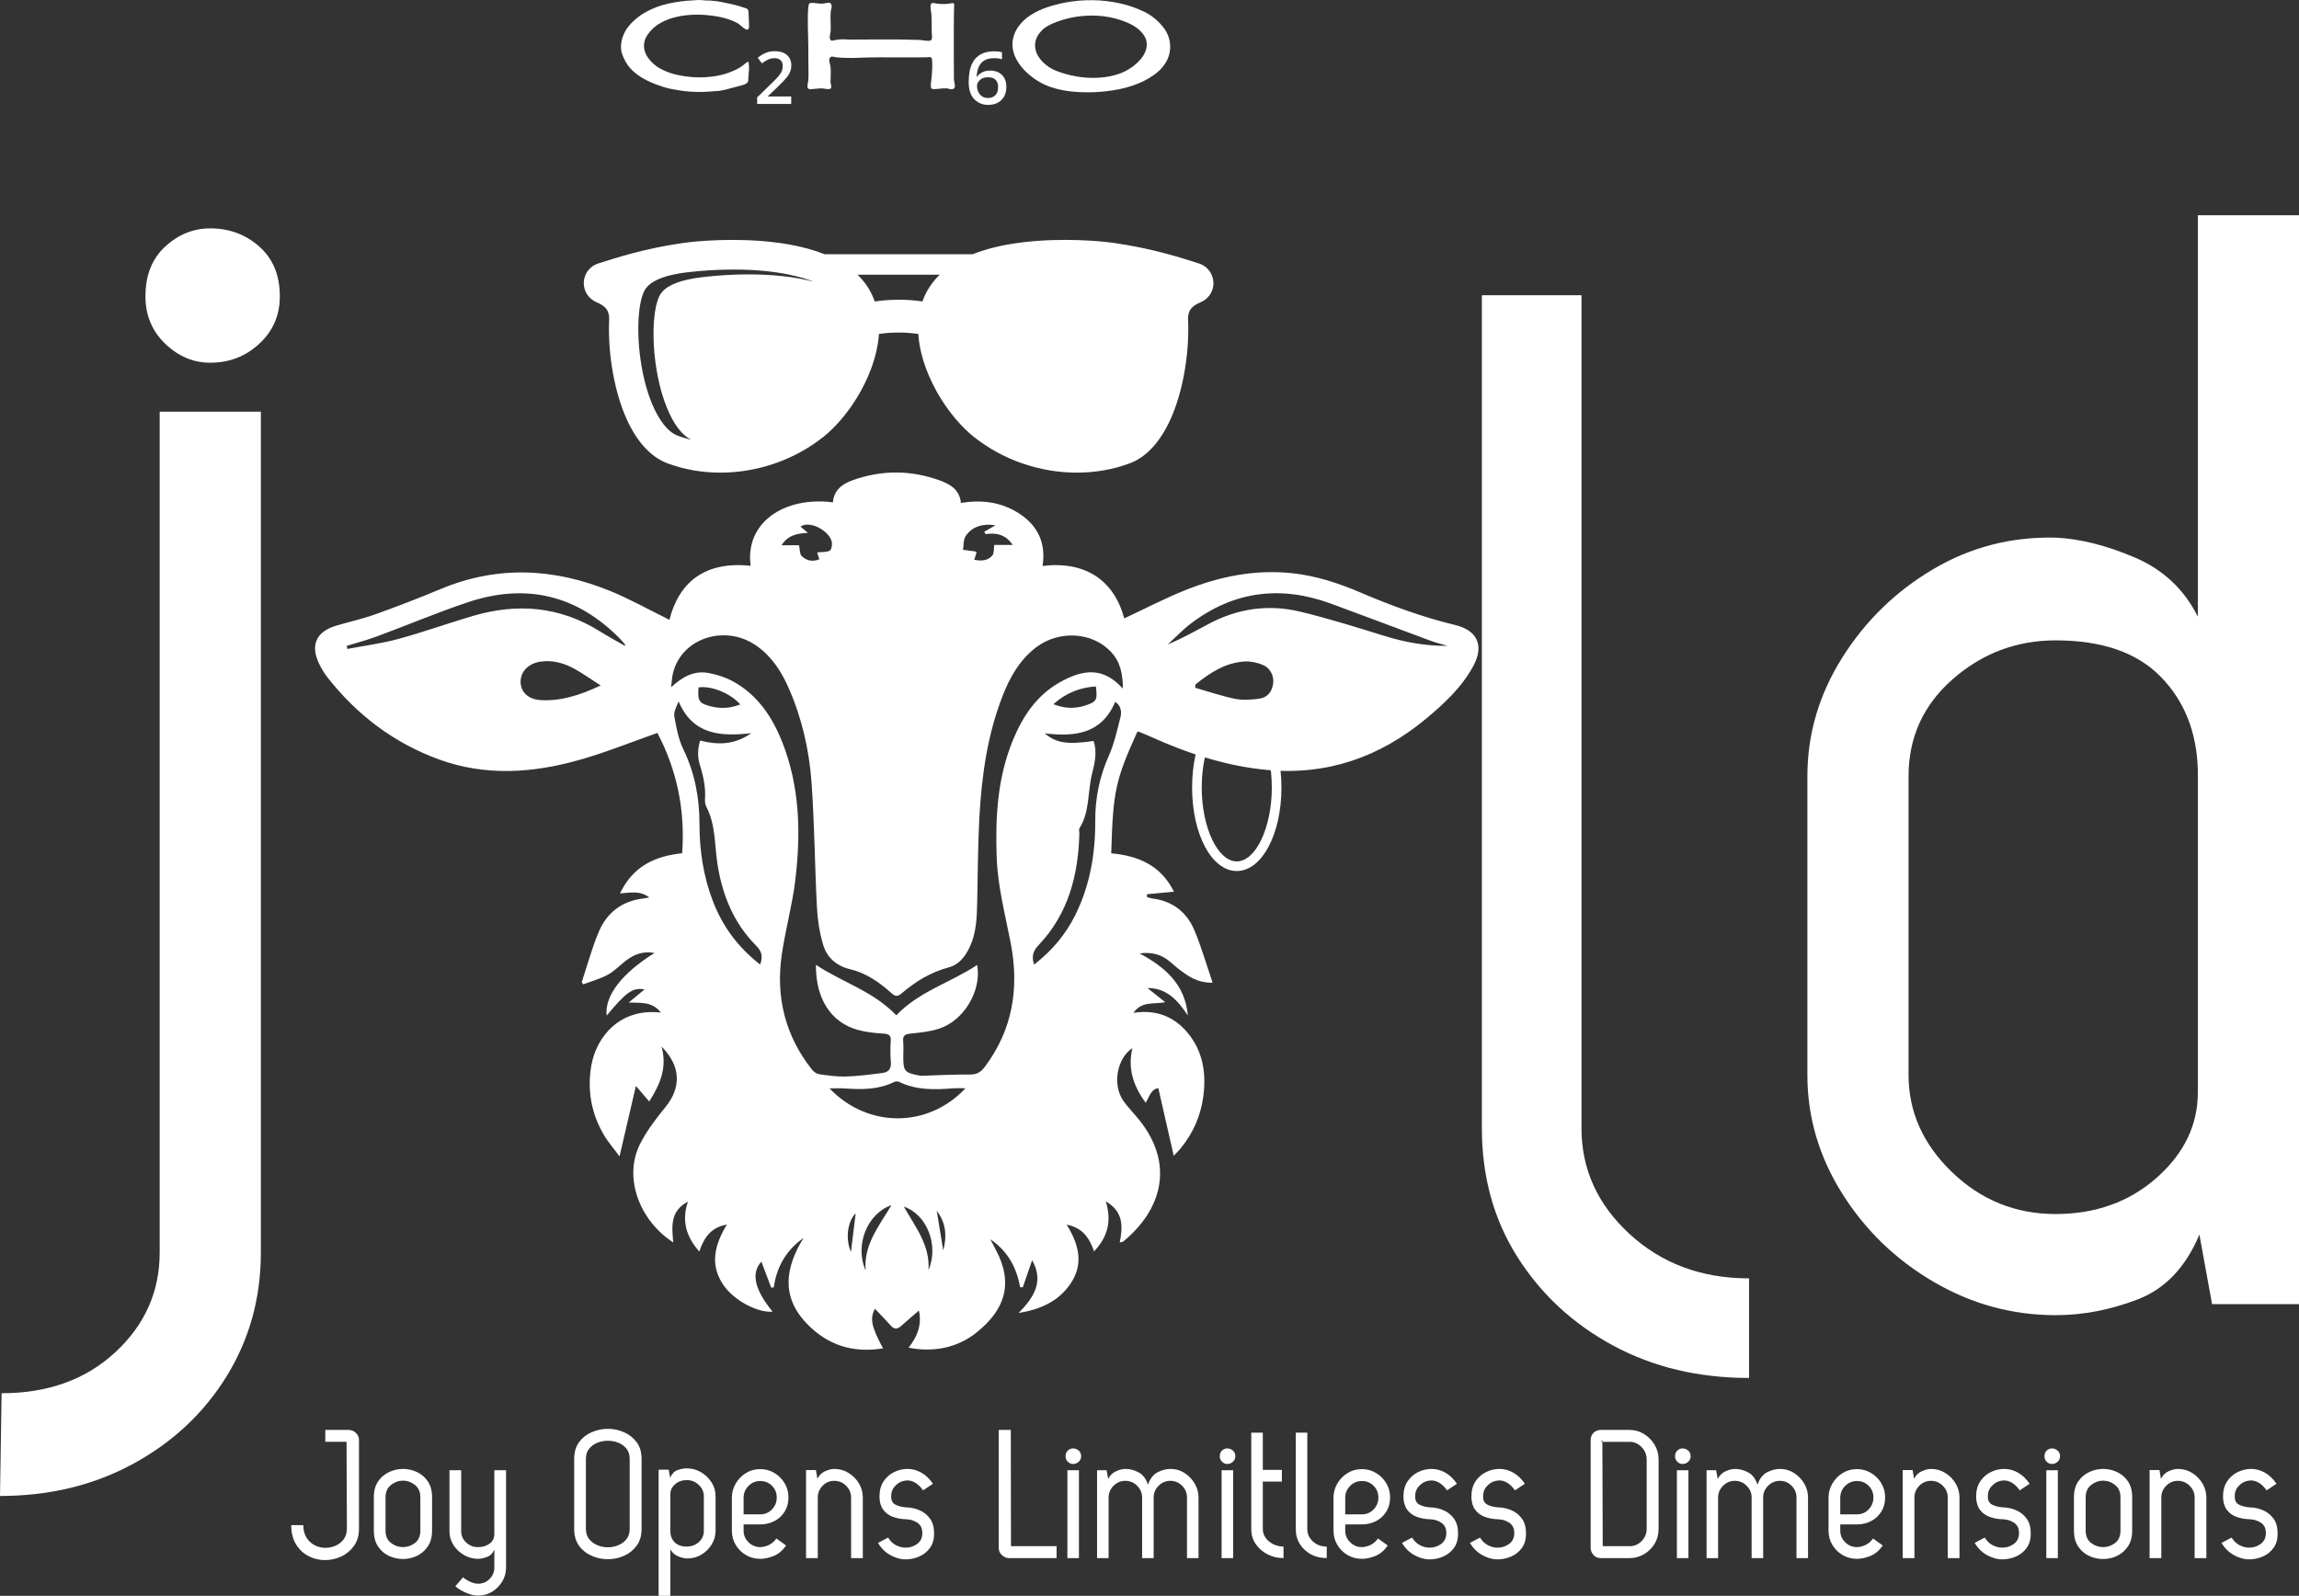 <?xml version="1.0" encoding="UTF-8"?>
<!DOCTYPE svg PUBLIC "-//W3C//DTD SVG 1.1//EN" "http://www.w3.org/Graphics/SVG/1.1/DTD/svg11.dtd">
<!-- Creator: CorelDRAW -->
<svg xmlns="http://www.w3.org/2000/svg" xml:space="preserve" width="253.403mm" height="175.942mm" version="1.1" style="shape-rendering:geometricPrecision; text-rendering:geometricPrecision; image-rendering:optimizeQuality; fill-rule:evenodd; clip-rule:evenodd"
viewBox="0 0 24667.38 17126.96"
 xmlns:xlink="http://www.w3.org/1999/xlink"
 xmlns:xodm="http://www.corel.com/coreldraw/odm/2003">
 <rect x="0" y="0" width="24667.38" height="17126.96" fill="#333333" stroke="none"/>
 <defs>
  <style type="text/css">
   <![CDATA[
    .fil0 {fill:white;fill-rule:nonzero}
   ]]>
  </style>
 </defs>
 <g id="Layer_x0020_1">
  <path class="fil0" d="M6652.32 9588.5c141.55,-297.53 383.59,-401.93 666.94,-430.85 34.17,-461.99 -57.25,-896.64 -265.63,-1291.49 -271.67,95.29 -546.12,206.8 -829.19,287.4 -503.61,143.44 -1013.03,180.46 -1517.67,-4.29 -483.07,-176.92 -877.31,-476.73 -1193.8,-880.2 -35.44,-45.36 -65.83,-96.05 -90.66,-148.29 -93.41,-196.91 -29.6,-340.59 179.02,-403.95 140.01,-42.58 284.34,-73.01 421.81,-122.42 236.74,-84.89 471.7,-175.11 703.65,-272.19 612.23,-256.45 1220.65,-225.3 1824.02,21.81 201.51,82.62 392.69,189.83 588.67,285.88 14.18,6.83 27.58,14.7 42.78,22.81 104.06,-408.8 384.35,-631.81 871.75,-580.37 -63.05,-461.78 358.76,-747.64 882.39,-680.98 11.13,-130.8 100.52,-197.94 211.65,-237.46 313.99,-112.02 629.96,-110.27 942.15,4.81 107.86,39.79 207.63,99.35 220.02,239.21 228.13,-37.74 440.56,-8.86 631.74,117.86 199.53,132.04 281.53,320.09 244.33,558.08 456.74,-55.26 766.42,151.78 876.29,562.88 220.53,-102.64 438.29,-216.93 665.66,-307.18 363.84,-144.43 741.59,-219.71 1136.83,-177.64 255.98,27.13 496.77,106.7 731.22,206.8 330.94,141.42 667.44,265.12 1018.11,349.5 239.28,57.52 311.19,222.01 193.44,439.7 -123.56,228.1 -310.93,402.72 -507.39,565.94 -494.75,411.07 -1060.14,609.76 -1706.3,549.46 -439.8,-41.08 -853.24,-178.44 -1253.56,-359.14 -40.24,-18.23 -81.28,-34.48 -122.28,-51.2 -4.29,-1.75 -10.37,0.52 -15.45,1.03 -235.48,520.81 -260.79,637.88 -279.78,1304.16 289.15,25.86 533.21,129.26 672.98,412.1 -100.28,9.37 -194.96,17.99 -289.4,26.85 0,10.17 0,20.02 0,30.19 18.99,5.3 37.47,13.15 56.98,15.7 214.22,26.61 367.61,143.19 449.65,336.57 76.48,179.91 129.92,369.75 197.74,567.18 -103.78,2.3 -188.12,-28.12 -264.32,-76.03 -65.32,-41.04 -126.1,-90.22 -183.83,-141.42 -93.17,-82.86 -198.77,-115.04 -335.72,-96.81 277.75,148.53 489.67,336.06 517.8,665.54 -105.6,-157.63 -223.36,-295.51 -432.73,-293.48 63.05,50.17 126.33,100.86 189.9,151.31 -120.78,24.82 -250.18,-15.21 -340.8,114.28 238.5,-37.26 430.44,36.5 577.04,209.07 170.64,201.24 206.87,443.28 171.42,696.71 -28.87,207.07 -112.43,392.82 -246.63,554.26 -20.5,24.59 -44.06,46.88 -69.61,73.77 -55.74,-244.82 -109.41,-480.53 -165.08,-724.84 -74.69,7.35 -94.95,84.65 -135,157.14 -134.17,-181.73 -195.7,-369.54 -143.03,-587.71 -167.1,109.96 -217.48,394.33 -96.97,566.66 50.65,72.21 114.69,135.09 169.89,204.26 387.91,484.07 233.44,973.18 -170.89,1304.16 -5.6,4.57 -14.69,4.85 -38.26,11.68 34.45,-172.09 40.52,-332.77 -149.38,-441.25 64.32,208.86 22.28,380.68 -126.07,536.03 -49.38,-143.95 -123.59,-253.91 -293.72,-286.61 132.42,214.39 186.61,426.24 35.96,641.42 -128.88,183.76 -316.49,267.62 -551.96,306.91 167.58,-169.78 273.18,-340.63 145.33,-566.42 -34.44,99.87 -67.34,195.16 -100,290.18 -9.65,-0.24 -19.26,-0.76 -28.88,-1 -37.46,-214.42 -136.71,-390.04 -319.54,-514.5 18.51,35.47 36.23,70.98 55.22,106.18 198.25,365.73 102.54,651.62 -206.87,897.67 -202.58,160.96 -458.05,212.88 -725.42,159.68 101.31,-124.45 143.07,-261.81 110.41,-397.91 -59.24,51.2 -126.1,107.73 -191.18,166 -40.77,36.5 -74.42,36.5 -111.64,-5.83 -54.44,-61.81 -112.68,-120.37 -168.89,-179.68 -55.7,105.19 -39.49,188.81 86.85,424.76 -321.3,53.47 -594.24,-33.45 -816.8,-264.32 -280.81,-291.49 -230.91,-602.92 -36.48,-919.99 -185.33,130.53 -287.12,308.42 -319.03,529.67 -9.1,1.28 -18.19,2.54 -27.09,3.54 -35.92,-94.78 -71.64,-189.57 -105.56,-279.51 -112.43,121.12 -75.45,299.04 120.53,536.75 -160.31,15.21 -416.28,-121.12 -528.44,-286.12 -148.87,-218.72 -93.68,-430.57 37.22,-648.53 -169.14,29.63 -245.61,138.87 -295.47,289.66 -139.53,-158.9 -192.69,-327.17 -122.05,-535.23 -194.48,101.37 -172.43,269.4 -157.48,437.43 -366.63,-237.98 -533.49,-696.19 -359.04,-1050.77 71.15,-144.2 172.94,-275.99 275.2,-401.68 171.68,-210.86 166.87,-440.22 -41.76,-649.56 64.57,231.9 -21.25,413.61 -131.93,589.5 -49.11,-57.56 -93.17,-109 -143.31,-167 -60.74,261.03 -115.93,498.5 -175.69,755.99 -61.77,-84.41 -127.13,-157.9 -174.69,-241.79 -128.91,-226.31 -172.46,-470.1 -128.64,-729.13 53.68,-317.55 312.68,-623.98 747.2,-572.26 -94.47,-121.63 -216.48,-102.88 -345.61,-107.96 57.7,-47.63 115.18,-95.26 170.13,-140.66 -124.83,-22.8 -191.42,22.56 -406.87,281.08 -21.53,-212.64 160.27,-452.14 514.22,-672.37 -124.83,-23.07 -223.56,16.22 -313.47,86.92 -63.05,49.69 -119.99,110 -189.63,147.5 -82.29,44.37 -174.94,69.2 -263.09,102.41 -4.77,-8.38 -9.85,-16.72 -14.66,-25.11 59.99,-180.18 108.86,-365.18 182.79,-539.56 88.13,-207.56 251.93,-332.26 482.36,-357.6 15.45,-1.79 30.62,-5.08 59.48,-10.13 -98.97,-76.03 -197.98,-51.95 -314.46,-43.61zm5395.59 -2198.55c0.24,-159.65 -28.88,-290.18 -130.67,-397.12 -202.54,-212.64 -559.04,-231.39 -803.62,-42.59 -175.24,135.34 -278.78,320.1 -357,520.82 -163.57,420.2 -224.59,861.65 -248.67,1307.98 -16.45,304.36 -15.94,609.51 -23.28,914.4 -3.78,160.92 -9.85,321.84 -80.25,471.36 -47.6,100.9 -114.46,188.09 -226.1,217.72 -192.18,50.93 -354.99,151.83 -503.86,278.27 -41.55,35.23 -65.35,37.25 -109.38,-2.02 -128.4,-115.04 -270.43,-215.42 -440.55,-255.7 -150.42,-35.75 -251.45,-125.72 -292.97,-264.36 -38.98,-130.73 -59.52,-269.89 -66.58,-406.77 -23.28,-445.26 -25.31,-891.83 -57.73,-1336.34 -25.31,-348.22 -103.3,-689.34 -245.37,-1011.72 -79.23,-179.68 -183.55,-341.86 -348.87,-455.95 -332.97,-229.84 -793.04,-81.59 -890.26,287.68 -13.67,51.95 -15.19,107.45 -22.53,161.15 122.04,-113.52 248.14,-184.23 407.14,-153.05 88.09,17.24 177.98,45.61 256.49,88.7 263.05,143.96 421.3,379.4 528.68,650.56 190.86,482.56 201.27,985.38 139.73,1490.46 -32.38,265.87 -105.56,526.38 -144.06,791.73 -66.34,454.4 35.96,869.79 323.09,1233.46 18.48,23.31 49.38,46.39 77.47,50.2 95.71,13.67 192.94,27.85 289.15,24.83 131.42,-4.32 262.81,-21.53 393.49,-38.53 62.77,-8.11 93.16,-46.64 87.08,-116.32 -6.36,-74.27 -6.36,-150.04 -1.03,-224.31 4.81,-64.35 -21.25,-77.79 -80.25,-81.59 -90.63,-5.57 -183.04,-14.7 -270.16,-38.53 -291.42,-79.05 -456.5,-336.82 -452.45,-699.73 282.05,188.28 616.29,283.34 862.13,542.35 246.09,-258.76 584.62,-351.51 867.7,-540.56 51.13,274.21 -142.32,600.15 -412.2,685.28 -96.47,30.43 -200.04,41.07 -301.31,51.2 -57.25,5.84 -86.85,18.27 -80.26,82.86 5.57,55.02 1.24,110.75 1.24,166.28 0,153.3 13.68,170.05 165.09,199.94 10.91,2.02 22.04,4.08 32.93,3.81 173.69,-5.04 347.39,-14.93 521.06,-13.42 73.69,0.52 116.24,-29.67 156.76,-83.9 297.97,-398.38 369.65,-843.69 277.47,-1323.7 -58.99,-306.64 -139.77,-608.73 -151.17,-924.26 -15.69,-433.14 8.62,-858.9 177.26,-1264.4 103.06,-247.88 249.63,-467.35 485.86,-604.95 284.86,-165.5 490.46,-160.17 690.74,58.79zm-952.27 2962.43c189.63,-147.25 335.99,-319.85 440.05,-528.44 158.99,-318.82 217.76,-660.17 215.73,-1012.44 -1.27,-244.85 45.85,-475.21 145.58,-700.01 58.76,-132.04 90.14,-276.99 125.86,-418.17 15.42,-61.33 0.24,-123.93 -57.25,-160.68 -147.08,346.7 -433.45,376.1 -755.77,338.09 124.82,105.15 239.28,122.15 524.39,81.87 38.73,117.83 13.39,232.15 -15.96,347.71 -49.63,195.4 -22.77,408.52 -136.23,589.73 -8.59,13.95 -0.24,38.02 -0.76,57.29 -11.88,446.81 -119.23,860.41 -435.71,1194.2 -59.52,62.33 -80.29,119.33 -49.9,210.86zm-2939.59 -0.52c31.9,-86.16 16.97,-142.44 -42.51,-202.23 -243.34,-243.82 -365.87,-548.19 -416.53,-884.25 -30.62,-202.99 -18.75,-414.11 -116.96,-604.43 -12.16,-23.56 -17.76,-53.99 -15.73,-80.6 9.13,-129.02 -17.2,-250.65 -55.7,-373.04 -26.07,-82.63 -23.53,-171.61 3.82,-259.55 193.2,49.41 368.13,47.14 548.15,-78.81 -339.01,38.29 -628.16,13.7 -779.06,-340.6 -24.56,56.01 -54.71,112.77 -45.85,162.71 21.06,118.58 43.82,242.27 95.75,349.49 123.56,255.46 173.94,520.3 173.66,802.37 -0.24,280.29 40.76,556.77 141.28,821.65 103.81,275.45 272.19,502.27 509.69,687.3zm-4436.72 -3419.88c3.03,10.91 5.81,21.81 8.87,32.69 183.83,-35.2 370.67,-59.3 550.69,-108.45 268.65,-73.24 531.46,-168.54 798.84,-246.84 474.21,-138.91 928.72,-101.62 1355.34,164.45 88.12,55.02 179.5,104.43 274.45,159.17 -2.51,-11.91 -2.02,-17.47 -4.54,-20.29 -15.96,-18.99 -31.9,-38.26 -49.14,-55.98 -462.06,-471.4 -1010,-601.41 -1631.82,-393.86 -329.16,110 -649.7,245.85 -975.56,366.49 -106.86,39.77 -218.03,68.92 -327.14,102.61zm11811.8 -0.24c-62.82,-19.02 -126.62,-34.48 -188.16,-57.28 -354.7,-131.29 -707.91,-266.11 -1063.16,-396.37 -536,-196.43 -1038.34,-136.61 -1497.62,210.61 -90.14,68.16 -168.65,151.03 -252.72,227.34 154.95,-64.15 296.23,-143.72 439.3,-219.99 310.68,-166 642.1,-213.4 981.91,-131.53 305.6,73.5 606.4,168 906.68,261.27 220.53,68.16 444.1,107.96 673.77,105.94zm-5171.52 4748.13c-53.16,0 -93.96,-2.78 -134.2,0.52 -196.99,16.21 -392.21,20.53 -577.04,-68.69 -14.93,-7.11 -39.73,-6.32 -54.67,0.99 -168.38,82.63 -346.88,81.87 -527.65,68.96 -52.2,-3.82 -105.08,-0.52 -165.59,-0.52 410.65,428.31 1054.03,428.54 1459.15,-1.27zm-3914.39 -4323.12c-106.59,-68.41 -189.64,-127.24 -277.75,-176.65 -112.95,-63.09 -234.48,-98.05 -366.14,-79.57 -131.39,18.51 -218.24,107.73 -215.45,220.98 2.77,108 83.31,185.78 219.5,192.63 217.27,11.16 418.55,-53.71 639.85,-157.39zm6382.27 -11.41c-1.27,11.92 -2.77,23.57 -4.05,35.48 142.04,40.55 282.56,89.73 427.14,118.89 84.07,16.97 175.99,10.61 262.05,-1.51 88.36,-12.43 137.74,-76.82 148.39,-166.8 9.09,-78.29 -32.14,-163.46 -111.93,-195.88 -59.48,-24.11 -128.6,-40.05 -191.92,-36.5 -208.39,11.91 -373.71,121.12 -529.68,246.32zm-1961.77 -1496.78c-76.95,-114.81 -176.71,-131.8 -289.63,-116.59 -5.32,-8.11 -10.64,-16.21 -16.21,-24.32 34.93,-20.3 70.13,-40.55 119.51,-69.19 -137.47,-25.58 -259.52,19.78 -319.54,118.1 -23.8,39.04 -19.24,95.53 -27.33,144.2 43.03,5.6 86.33,10.92 129.36,17 4.84,0.76 9.13,4.54 17,8.62 -7.59,24.55 -15.45,49.66 -25.34,81.08 77.47,16.48 146.36,10.64 194.47,-46.64 19.75,-23.31 13.43,-68.68 20.23,-112.5 50.93,0.24 115.98,0.24 197.49,0.24zm-2197.2 -129.78c-113.7,7.12 -211.4,21.3 -282.83,132.8 80.02,0 144.86,0 187.64,0 10.38,47.9 6.56,93.79 27.85,115.31 51.14,51.96 117.96,64.64 189.91,36 -10.13,-32.7 -19.03,-61.06 -23.08,-74.24 50.14,-5.32 97.5,-1 134.72,-18.48 17.99,-8.38 26.58,-58.83 23.04,-88.22 -13.43,-110.48 -225.11,-244.31 -337.27,-170.58 26.58,22.56 53.2,44.89 80.02,67.41zm2633.47 1838.97c116.97,45.36 225.07,51.44 336.75,15.69 127.09,-40.8 138.26,-56.26 119.78,-206.57 -171.68,11.17 -321.33,70.47 -456.54,190.87zm-3806.77 -179.95c-11.67,146.74 5.57,171.57 134.17,203.75 106.87,26.61 210.68,19.78 313.7,-21.53 -106.84,-120.41 -311.91,-203.27 -447.87,-182.22zm2069.59 5557.34c-253.71,83.63 -400.04,425.52 -276.48,700.01 -24.03,-269.93 136.98,-468.86 276.48,-700.01zm133.18 14.7c121.05,215.18 282.55,413.36 264.59,682.02 112.92,-263.57 -13.9,-596.36 -264.59,-682.02zm-516.76 71.74c-89.12,88.18 -111.64,277.51 -50.89,414.11 16.48,-132.04 34.2,-277.27 50.89,-414.11zm939.37 399.14c39.49,-150.55 32.42,-292.96 -69.65,-425.76 23.8,145.23 46.61,285.09 69.65,425.76z"/>
  <path class="fil0" d="M12976.97 2908.35c-27.03,-37.01 -65.11,-65.42 -111.17,-80.25 -183,-58 -492.55,-160.47 -911.41,-220.37 -153.54,-22.21 -557.63,-57.41 -974.63,-8.03 -209.45,24.69 -390.62,67.93 -543.54,129.02l-1589.41 0c-152.92,-61.09 -334.1,-104.33 -543.54,-129.02 -416.39,-49.38 -820.51,-13.57 -974.67,8.03 -418.85,59.9 -728.37,162.37 -911.37,220.37 -91.52,29.02 -153.54,114.21 -153.54,210.51 0,45.06 13.49,88.26 38.05,124.08 23.97,35.78 58.96,64.19 100.14,81.46 55.87,22.88 103.78,57.42 120.37,99.42 9.2,23.45 14.11,48.73 14.11,75.28l0 0.61c0,6.18 0,12.36 -0.62,17.93 -13.49,321.61 43.61,709.24 164.6,1006.15 112.39,275.31 271.46,458.05 461.23,529.03 180.56,67.27 373.39,100 567.49,100 196.5,0 394.27,-33.35 582.83,-98.15 188.54,-64.8 367.24,-161.75 525.08,-287.63 122.84,-98.18 251.21,-245.09 356.84,-417.32 121.6,-198.14 213.7,-429.64 234.62,-658.01 0.61,-9.27 1.82,-17.89 1.82,-27.16 66.34,-9.89 133.9,-14.84 200.82,-15.46 74.31,-0.61 148.63,4.95 222.33,15.46 0.62,9.27 1.24,17.89 1.86,27.16 20.87,228.37 112.98,459.87 234.61,658.01 105.64,172.22 233.97,319.13 356.81,417.32 157.83,125.89 336.58,222.83 525.11,287.63 188.54,64.8 386.3,98.15 582.84,98.15 194.06,0 386.92,-32.73 567.48,-100 189.77,-70.37 348.83,-253.72 461.2,-529.03 121.02,-296.91 178.13,-684.55 164.6,-1006.15 -0.62,-6.18 -0.62,-11.75 -0.62,-17.93l0 -0.61c0,-26.55 4.92,-51.83 14.15,-75.28 16.59,-41.99 63.88,-76.54 120.37,-99.42 83.51,-33.92 138.18,-114.8 138.18,-204.91 -0.61,-48.15 -15.96,-93.82 -42.99,-130.88zm-5575.27 1807.41c-4.33,-1.21 -8.61,-2.44 -12.91,-3.06 -9.21,-2.51 -17.82,-4.95 -27.03,-7.42 -4.29,-1.24 -9.2,-2.47 -13.49,-3.71 -9.21,-2.47 -17.82,-5.57 -27.03,-8.65 -4.32,-1.24 -8,-2.47 -12.29,-3.71 -12.87,-4.29 -25.79,-8.61 -38.08,-13.56 -103.16,-38.26 -202.06,-163.61 -278.81,-351.86 -165.21,-406.19 -180.56,-985.18 -82.9,-1193.83 2.44,-5.56 5.53,-11.09 8.59,-16.03 50.38,-86.44 170.13,-145.06 364.81,-178.4 27.02,-4.95 55.28,-8.65 85.37,-12.36 161.5,-19.75 331.01,-30.22 498.7,-30.22 17.78,0 36.23,0 54.02,0.61 5.53,0 10.45,0 15.97,0 12.91,0 26.41,0.62 39.32,0.62 5.53,0 11.06,0.61 16.59,0.61 15.96,0.62 31.32,1.2 47.29,1.82 1.85,0 4.29,0 6.14,0 17.82,0.61 35,1.85 52.82,3.09 4.91,0.62 9.82,0.62 15.35,1.24 12.88,0.62 25.79,1.86 38.7,3.1 5.53,0.61 11.05,0.61 16.55,1.24 14.14,1.24 28.26,2.47 42.37,3.71 3.1,0.61 6.77,0.61 9.86,1.24 17.2,1.85 33.75,3.71 50.34,5.56 4.92,0.62 9.24,1.24 14.15,1.86 12.26,1.85 24.55,3.09 36.84,4.95 5.5,0.58 11.03,1.82 16.56,2.43 12.28,1.86 24.58,3.71 36.84,5.57 4.29,0.61 8.61,1.24 12.29,1.85 6.77,1.24 13.53,2.47 19.64,3.71 9.2,1.86 18.44,3.1 27.02,4.95 4.33,0.62 8.62,1.82 12.91,2.44 9.82,1.89 19.03,3.74 28.85,6.21 1.85,0.62 3.71,0.62 5.53,1.21 5.53,1.24 11.06,2.47 15.96,3.71 11.06,2.47 21.5,4.95 32.56,7.42 4.91,1.24 9.2,2.47 14.11,3.09 14.77,3.71 28.88,7.39 43,11.1 3.71,1.24 7.39,2.47 11.06,3.09 10.45,3.1 21.5,6.18 31.94,9.28 4.91,1.85 10.44,3.09 15.35,4.95 9.82,3.09 19.06,6.14 28.26,9.24 4.29,1.85 9.21,3.09 13.53,4.95 12.88,4.95 25.8,9.27 38.68,14.21 0.61,0 1.24,0.62 1.24,0.62 0,0 0,0 -0.62,0 -205.11,-53.71 -448.94,-77.79 -697.67,-77.79 -167.66,0 -337.16,11.1 -498.71,30.23 -30.08,3.71 -58.34,8.03 -85.37,12.36 -194.06,33.34 -314.42,91.96 -364.8,178.4 -3.06,5.56 -6.15,10.47 -8.59,16.03 -97.67,209.24 -82.31,788.27 82.9,1193.83 70.63,174.07 160.92,293.82 255.49,341.35 0,0 0.62,0 0.62,0.61 -4.29,0 -6.77,-1.24 -9.82,-1.85zm2631.62 -1715.44c-1.21,1.85 -3.06,3.71 -4.29,5.56 -57.74,67.9 -101.96,145.06 -131.42,229.02 -89.05,-12.98 -179.33,-19.13 -268.99,-17.89 -81.08,0.62 -162.13,6.77 -242.58,18.51 -30.12,-84.58 -73.74,-161.75 -131.42,-229.65 -1.24,-1.85 -3.1,-3.71 -4.33,-5.56 -15.35,-17.89 -31.94,-35.17 -49.14,-51.83l881.94 0c-17.82,17.28 -34.4,33.93 -49.75,51.83z"/>
  <path class="fil0" d="M13270.06 9348.11c-268.75,0 -479.23,-393.48 -479.23,-895.75 0,-502.31 210.48,-895.78 479.23,-895.78 268.72,0 479.23,393.48 479.23,895.78 0,502.27 -210.51,895.75 -479.23,895.75zm0 -1688.34c-203.85,0 -376.03,362.98 -376.03,792.59 0,429.57 172.18,792.56 376.03,792.56 203.85,0 376,-362.99 376,-792.56 0,-429.61 -172.15,-792.59 -376,-792.59z"/>
  <path class="fil0" d="M2256.09 2450.99c203.56,0 378.85,65.03 525.86,195.08 147.02,130.04 220.52,308.15 220.52,534.33 0,203.56 -73.5,373.19 -220.52,508.9 -147.01,135.7 -322.3,203.55 -525.86,203.55 -180.93,0 -342.09,-67.85 -483.44,-203.55 -141.35,-135.71 -212.04,-305.34 -212.04,-508.9 0,-226.18 70.68,-404.29 212.04,-534.33 141.35,-130.05 302.51,-195.08 483.44,-195.08zm-542.81 1967.71l1085.64 0 0 9024.37c0,486.28 -121.57,927.31 -364.71,1323.12 -243.14,395.8 -576.74,709.62 -1000.82,941.45 -424.08,231.83 -901.87,347.74 -1433.38,347.74l16.97 -1102.6c497.58,0 904.69,-147.01 1221.34,-441.04 316.64,-294.03 474.96,-650.25 474.96,-1068.67l0 -9024.37z"/>
  <path class="fil0" d="M16968.78 12108.58c0,441.07 172.47,819.93 517.4,1136.6 344.94,316.65 771.86,474.98 1280.78,474.98l0 1068.74c-542.84,0 -1029.15,-115.92 -1458.9,-347.76 -429.76,-231.85 -771.86,-548.51 -1026.32,-949.99 -254.46,-401.48 -381.69,-862.34 -381.69,-1382.57l0 -8940.03 1068.74 0 0 8940.03z"/>
  <path class="fil0" d="M22055.39 14115.01c-463.59,0 -898.92,-118.73 -1305.98,-356.18 -407.07,-237.45 -734.97,-554.06 -983.74,-949.81 -248.76,-395.75 -373.14,-819.78 -373.14,-1272.07l0 -3205.62c0,-452.29 124.38,-876.31 373.14,-1272.06 248.76,-395.75 573.85,-712.36 975.25,-949.81 401.41,-237.45 839.57,-350.53 1314.47,-339.23 260.08,11.3 542.75,81.97 848.05,212.02 305.3,130.03 531.44,342.04 678.44,636.03l0 -4308.07 1085.5 0 0 11686.07 -932.85 0 -135.69 -746.28c-147,350.53 -367.49,582.33 -661.48,695.4 -293.99,113.08 -587.98,169.61 -881.97,169.61zm-1577.36 -2578.06c0,395.75 155.48,743.46 466.43,1043.11 310.95,299.64 681.27,449.46 1110.94,449.46 429.68,0 791.51,-130.03 1085.5,-390.1 293.99,-260.08 440.99,-565.37 440.99,-915.9l0 -3460.03c-11.31,-407.07 -144.18,-740.63 -398.59,-1000.69 -254.41,-260.08 -630.38,-390.11 -1127.9,-390.11 -418.37,0 -785.85,138.51 -1102.46,415.54 -316.6,277.03 -474.91,624.73 -474.91,1043.1l0 3205.62z"/>
  <path class="fil0" d="M3737.89 15346.6c32.76,0 59.94,10.81 81.56,32.43 21.62,21.62 32.43,47.49 32.43,77.62l0 949.13c0,73.37 -18.02,135.27 -54.05,185.7 -36.03,50.43 -81.88,88.43 -137.56,113.98 -55.67,25.54 -113.64,38.31 -173.91,38.31 -61.57,0 -119.87,-14.09 -174.9,-42.25 -55.02,-28.17 -99.89,-70.1 -134.61,-125.77 -34.71,-55.68 -52.07,-124.79 -52.07,-207.31l129.7 0c0,53.71 11.46,98.58 34.38,134.61 22.92,36.03 52.4,63.21 88.43,81.55 36.03,18.34 73.7,27.51 113,27.51 39.3,0 76.64,-7.86 112,-23.58 35.38,-15.72 64.2,-38.97 86.46,-69.76 22.27,-30.79 33.41,-68.45 33.41,-113l-3.92 -931.44 -227.95 0 0 -127.74 247.6 0zm898.03 1080.8c0,68.12 -15.39,124.79 -46.18,169.98 -30.78,45.2 -69.76,78.93 -116.92,101.2 -47.16,22.26 -96.95,33.4 -149.35,33.4 -52.4,0 -102.5,-11.14 -150.33,-33.4 -47.82,-22.27 -86.79,-56 -116.92,-101.2 -30.13,-45.2 -45.2,-101.86 -45.2,-169.98l0 -357.64c0,-69.44 15.39,-126.42 46.18,-170.96 30.79,-44.54 70.09,-77.95 117.9,-100.23 47.83,-22.27 97.28,-33.41 148.36,-33.41 52.4,0 102.51,11.14 150.33,33.41 47.83,22.27 86.79,55.68 116.92,100.23 30.13,44.54 45.2,101.52 45.2,170.96l0 357.64zm-125.76 -357.64c0,-57.64 -19.32,-101.85 -57.97,-132.64 -38.65,-30.79 -81.56,-46.18 -128.72,-46.18 -45.85,0 -88.43,15.39 -127.73,46.18 -39.3,30.79 -58.95,75 -58.95,132.64l0 357.64c0,58.95 19.65,103.17 58.95,132.64 39.3,29.48 81.88,44.21 127.73,44.21 47.16,0 90.07,-14.74 128.72,-44.21 38.65,-29.48 57.97,-73.69 57.97,-132.64l0 -357.64zm919.65 752.62c0,56.33 -14.09,107.43 -42.25,153.28 -28.16,45.85 -64.85,82.2 -110.05,109.06 -45.2,26.86 -94.65,40.29 -148.36,40.29 -36.68,0 -77.94,-9.5 -123.8,-28.49 -45.85,-18.99 -85.8,-42.9 -119.86,-71.72l82.53 -96.29c26.21,20.96 53.71,37.66 82.54,50.11 28.82,12.45 55.02,18.67 78.6,18.67 48.48,0 89.74,-17.04 123.8,-51.1 34.06,-34.06 51.1,-75.33 51.1,-123.8l0 -192.58c-17.04,40.61 -43.56,67.47 -79.59,80.57 -36.03,13.09 -67.14,19.64 -93.34,19.64 -53.71,0 -104.15,-13.42 -151.31,-40.28 -47.16,-26.86 -85.15,-62.55 -113.97,-107.09 -28.82,-44.54 -43.23,-94.33 -43.23,-149.36l0 -654.37 125.77 0 0 654.37c0,48.48 18.34,89.42 55.02,122.83 36.68,33.4 79.26,49.45 127.73,48.14 45.86,0 86.14,-12.12 120.85,-36.35 34.72,-24.24 52.08,-59.28 52.08,-105.14l0 -683.85 125.76 0 0 1043.46zm731.01 -1165.28c0,-72.05 17.36,-131.66 52.07,-178.82 34.72,-47.16 79.92,-82.87 135.59,-107.1 55.68,-24.24 113.65,-36.36 173.92,-36.36 60.27,0 117.9,12.12 172.92,36.36 55.03,24.23 100.23,59.94 135.59,107.1 35.37,47.16 53.05,106.77 53.05,178.82l0 752.62c0,72.05 -17.69,131.99 -53.05,179.81 -35.37,47.82 -80.56,83.84 -135.59,108.08 -55.02,24.23 -112.66,36.35 -172.92,36.35 -60.27,0 -118.23,-12.12 -173.92,-36.35 -55.67,-24.24 -100.87,-60.27 -135.59,-108.08 -34.71,-47.82 -52.07,-107.75 -52.07,-179.81l0 -752.62zm125.77 752.62c0,43.23 11.46,79.26 34.38,108.08 22.92,28.82 52.4,50.77 88.43,65.83 36.03,15.06 73.7,22.59 113,22.59 39.3,0 76.96,-7.53 112.99,-22.59 36.03,-15.07 65.17,-37.01 87.44,-65.83 22.27,-28.82 33.41,-64.85 33.41,-108.08l0 -752.62c0,-43.23 -11.14,-79.26 -33.41,-108.08 -22.27,-28.82 -51.42,-50.43 -87.44,-64.84 -36.03,-14.42 -73.69,-21.62 -112.99,-21.62 -39.3,0 -76.97,7.2 -113,21.62 -36.03,14.41 -65.5,36.02 -88.43,64.84 -22.92,28.82 -34.38,64.85 -34.38,108.08l0 752.62zm1082.75 -650.44c55.02,0 105.78,13.75 152.29,41.26 46.51,27.51 84.17,63.87 113,109.06 28.82,45.2 43.23,94.65 43.23,148.36l0 371.4c0,52.4 -14.09,101.52 -42.25,147.38 -28.16,45.85 -65.83,82.53 -113,110.05 -47.16,27.51 -98.25,40.61 -153.27,39.3 -28.82,-1.31 -60.92,-9.5 -96.29,-24.56 -35.37,-15.07 -62.22,-39.64 -80.56,-73.7l0 499.13 -125.77 0 0 -1353.94 108.08 0 15.72 86.46c18.34,-41.93 44.54,-69.1 78.6,-81.55 34.06,-12.45 67.47,-18.67 100.23,-18.67zm182.75 298.69c0,-45.86 -18.01,-86.14 -54.04,-120.85 -36.03,-34.72 -78.93,-52.08 -128.71,-52.08 -49.78,0 -91.71,14.74 -125.77,44.21 -34.06,29.48 -51.09,65.17 -51.09,107.1l0 400.87c1.3,47.16 17.03,85.81 47.15,115.94 30.13,30.13 73.37,45.2 129.7,45.2 49.78,0 92.68,-16.04 128.71,-48.14 36.03,-32.09 54.04,-72.39 54.04,-120.85l0 -371.4zm907.86 13.75c0,57.64 -13.75,108.4 -41.26,152.3 -27.51,43.88 -64.19,77.61 -110.05,101.2 -45.85,23.58 -96.28,35.37 -151.31,35.37l-178.82 0 0 66.82c0,48.47 17.69,90.06 53.05,124.79 35.38,34.71 77.3,52.07 125.77,52.07 27.52,0 57.32,-7.2 89.41,-21.61 32.09,-14.42 59.94,-37.99 83.52,-70.75l104.15 74.67c-37.99,55.03 -82.53,92.69 -133.62,113 -51.1,20.3 -98.91,30.45 -143.46,30.45 -55.02,0 -105.45,-13.1 -151.31,-39.3 -45.85,-26.2 -82.86,-62.22 -111.02,-108.07 -28.16,-45.86 -42.25,-97.61 -42.25,-155.25l0 -353.71c0,-53.71 13.42,-103.83 40.28,-150.33 26.86,-46.51 63.22,-84.17 109.06,-113 45.85,-28.82 97.6,-43.23 155.24,-43.23 55.03,0 105.46,13.75 151.31,41.27 45.86,27.51 82.54,64.19 110.05,110.04 27.51,45.85 41.26,96.95 41.26,153.28zm-302.62 180.79c49.78,0 91.71,-17.69 125.77,-53.05 34.06,-35.38 51.1,-77.95 51.1,-127.74 0,-49.78 -17.04,-91.7 -51.1,-125.76 -34.06,-34.06 -75.99,-51.1 -125.77,-51.1 -49.78,0 -92.03,17.69 -126.75,53.05 -34.71,35.37 -52.07,77.94 -52.07,127.73l0 176.87 178.82 0zm793.89 -359.61c-48.47,0 -90.06,17.69 -124.79,53.06 -34.71,35.37 -52.07,77.29 -52.07,125.76l0 650.44 -125.77 0 0 -945.2 106.12 0 15.72 94.32c18.34,-37.99 45.85,-65.17 82.53,-81.55 36.69,-16.38 70.1,-24.57 100.23,-24.57 55.02,0 105.78,14.42 152.29,43.24 46.51,28.82 83.52,66.49 111.03,112.99 27.51,46.5 41.26,96.61 41.26,150.33l0 650.44 -125.76 0 0 -650.44c0,-48.47 -17.69,-90.39 -53.06,-125.76 -35.37,-35.38 -77.94,-53.06 -127.73,-53.06zm953.05 102.18c-24.89,-35.38 -51.74,-61.9 -80.56,-79.59 -28.82,-17.69 -56.33,-26.53 -82.54,-26.53 -55.02,0 -100.22,19.65 -135.59,58.95 -13.09,11.79 -23.58,27.19 -31.44,46.18 -7.86,18.99 -11.79,40.94 -11.79,65.83 -1.31,43.23 14.41,73.03 47.16,89.41 32.76,16.37 71.4,25.87 115.94,28.49 51.1,1.3 99.23,12.11 144.43,32.42 45.2,20.31 81.89,50.43 110.05,90.39 28.16,39.96 42.25,90.73 42.25,152.3 1.31,64.2 -13.1,117.25 -43.23,159.18 -30.13,41.92 -68.77,73.03 -115.94,93.33 -47.16,20.31 -96.28,30.46 -147.38,30.46 -52.4,0 -106.12,-15.07 -161.14,-45.2 -55.02,-30.13 -99.55,-74.02 -133.62,-131.66l108.07 -56.99c22.27,36.68 50.43,63.87 84.5,81.56 34.06,17.69 68.78,26.53 104.16,26.53 45.85,0 87.11,-13.42 123.79,-40.28 36.69,-26.86 55.03,-65.83 55.03,-116.93 0,-49.78 -17.69,-86.46 -53.06,-110.04 -35.37,-23.59 -75.33,-36.03 -119.87,-37.34 -52.4,-1.31 -100.54,-10.15 -144.43,-26.53 -43.88,-16.38 -78.6,-42.58 -104.15,-78.61 -25.54,-36.03 -38.31,-82.86 -38.31,-140.5 0,-62.88 14.41,-116.27 43.23,-160.15 28.82,-43.89 66.49,-77.3 112.99,-100.23 46.5,-22.92 95.3,-34.39 146.4,-34.39 49.78,0 98.25,13.1 145.41,39.31 47.16,26.2 89.09,66.16 125.77,119.87l-106.12 70.74zm931.45 727.08c-28.82,2.62 -56,-6.87 -81.56,-28.49 -25.54,-21.62 -38.31,-48.8 -38.31,-81.56l0 -1265.51 129.69 0 1.97 1247.83 489.3 0 0 127.73 -501.09 0zm677.95 -1177.08c22.27,0 42.25,7.53 59.94,22.6 17.69,15.06 26.53,35.7 26.53,61.89 0,23.59 -8.84,43.24 -26.53,58.96 -17.69,15.72 -37.66,23.58 -59.94,23.58 -20.96,0 -39.63,-7.86 -56.01,-23.58 -16.37,-15.72 -24.56,-35.38 -24.56,-58.96 0,-26.2 8.19,-46.83 24.56,-61.89 16.38,-15.07 35.05,-22.6 56.01,-22.6zm62.88 1177.08l-123.8 0 0 -943.24 123.8 0 0 943.24zm318.35 0l-123.8 0 0 -943.24 102.18 0 17.69 94.33c18.34,-37.99 45.85,-65.5 82.53,-82.53 36.69,-17.04 71.4,-25.55 104.15,-25.55 45.86,0 92.04,12.12 138.54,36.36 46.5,24.23 80.24,68.44 101.2,132.64 22.27,-64.2 56.33,-108.41 102.18,-132.64 45.86,-24.24 93.02,-36.36 141.49,-36.36 53.71,0 103.16,14.42 148.35,43.24 45.2,28.82 81.56,66.49 109.06,112.99 27.52,46.5 41.27,96.61 41.27,150.33l0 650.44 -123.8 0 0 -650.44c0,-48.47 -17.36,-90.39 -52.08,-125.76 -34.71,-35.38 -76.96,-53.06 -126.74,-53.06 -48.47,0 -90.39,17.69 -125.77,53.06 -35.37,35.37 -53.05,77.29 -53.05,125.76l0 650.44 -123.79 0 0 -650.44c0,-48.47 -17.69,-90.39 -53.06,-125.76 -35.37,-35.38 -77.94,-53.06 -127.73,-53.06 -48.47,0 -90.39,17.69 -125.77,53.06 -35.37,35.37 -53.05,77.29 -53.05,125.76l0 650.44zm1273.36 -1177.08c22.27,0 42.25,7.53 59.94,22.6 17.69,15.06 26.53,35.7 26.53,61.89 0,23.59 -8.84,43.24 -26.53,58.96 -17.69,15.72 -37.66,23.58 -59.94,23.58 -20.96,0 -39.63,-7.86 -56.01,-23.58 -16.37,-15.72 -24.56,-35.38 -24.56,-58.96 0,-26.2 8.19,-46.83 24.56,-61.89 16.38,-15.07 35.05,-22.6 56.01,-22.6zm62.88 1177.08l-123.8 0 0 -943.24 123.8 0 0 943.24zm522.71 -947.16l0 125.76 -204.37 0 0 510.92c0,34.06 10.15,65.17 30.46,93.34 20.31,28.16 47.48,50.77 81.55,67.79 34.06,17.03 70.75,25.54 110.05,25.54l0 123.8c-61.57,0 -118.57,-13.42 -170.97,-40.28 -52.4,-26.86 -94.65,-63.55 -126.74,-110.05 -32.09,-46.5 -48.15,-99.89 -48.15,-160.15l0 -1035.6 123.8 0 0 398.92 204.37 0zm273.15 636.68c0,51.1 19.98,94.98 59.94,131.66 39.96,36.68 89.41,55.02 148.36,55.02l0 123.8c-62.88,0 -119.22,-13.42 -169,-40.28 -49.78,-26.86 -89.41,-63.55 -118.89,-110.05 -29.48,-46.5 -44.21,-99.89 -44.21,-160.15l0 -1035.6 123.8 0 0 1035.6zm888.2 -339.96c0,57.64 -13.75,108.4 -41.26,152.3 -27.51,43.88 -64.19,77.61 -110.05,101.2 -45.85,23.58 -96.28,35.37 -151.31,35.37l-178.82 0 0 66.82c0,48.47 17.69,90.06 53.05,124.79 35.38,34.71 77.3,52.07 125.77,52.07 27.52,0 57.32,-7.2 89.41,-21.61 32.09,-14.42 59.94,-37.99 83.52,-70.75l104.15 74.67c-37.99,55.03 -82.53,92.69 -133.62,113 -51.1,20.3 -98.91,30.45 -143.46,30.45 -55.02,0 -105.45,-13.1 -151.31,-39.3 -45.85,-26.2 -82.86,-62.22 -111.02,-108.07 -28.16,-45.86 -42.25,-97.61 -42.25,-155.25l0 -353.71c0,-53.71 13.42,-103.83 40.28,-150.33 26.86,-46.51 63.22,-84.17 109.06,-113 45.85,-28.82 97.6,-43.23 155.24,-43.23 55.03,0 105.46,13.75 151.31,41.27 45.86,27.51 82.54,64.19 110.05,110.04 27.51,45.85 41.26,96.95 41.26,153.28zm-302.62 180.79c49.78,0 91.71,-17.69 125.77,-53.05 34.06,-35.38 51.1,-77.95 51.1,-127.74 0,-49.78 -17.04,-91.7 -51.1,-125.76 -34.06,-34.06 -75.99,-51.1 -125.77,-51.1 -49.78,0 -92.03,17.69 -126.75,53.05 -34.71,35.37 -52.07,77.94 -52.07,127.73l0 176.87 178.82 0zm913.77 -257.43c-24.89,-35.38 -51.74,-61.9 -80.56,-79.59 -28.82,-17.69 -56.33,-26.53 -82.54,-26.53 -55.02,0 -100.22,19.65 -135.59,58.95 -13.09,11.79 -23.58,27.19 -31.44,46.18 -7.86,18.99 -11.79,40.94 -11.79,65.83 -1.31,43.23 14.41,73.03 47.16,89.41 32.76,16.37 71.4,25.87 115.94,28.49 51.1,1.3 99.23,12.11 144.43,32.42 45.2,20.31 81.89,50.43 110.05,90.39 28.16,39.96 42.25,90.73 42.25,152.3 1.31,64.2 -13.1,117.25 -43.23,159.18 -30.13,41.92 -68.77,73.03 -115.94,93.33 -47.16,20.31 -96.28,30.46 -147.38,30.46 -52.4,0 -106.12,-15.07 -161.14,-45.2 -55.02,-30.13 -99.55,-74.02 -133.62,-131.66l108.07 -56.99c22.27,36.68 50.43,63.87 84.5,81.56 34.06,17.69 68.78,26.53 104.16,26.53 45.85,0 87.11,-13.42 123.79,-40.28 36.69,-26.86 55.03,-65.83 55.03,-116.93 0,-49.78 -17.69,-86.46 -53.06,-110.04 -35.37,-23.59 -75.33,-36.03 -119.87,-37.34 -52.4,-1.31 -100.54,-10.15 -144.43,-26.53 -43.88,-16.38 -78.6,-42.58 -104.15,-78.61 -25.54,-36.03 -38.31,-82.86 -38.31,-140.5 0,-62.88 14.41,-116.27 43.23,-160.15 28.82,-43.89 66.49,-77.3 112.99,-100.23 46.5,-22.92 95.3,-34.39 146.4,-34.39 49.78,0 98.25,13.1 145.41,39.31 47.16,26.2 89.09,66.16 125.77,119.87l-106.12 70.74zm729.04 0c-24.89,-35.38 -51.74,-61.9 -80.56,-79.59 -28.82,-17.69 -56.33,-26.53 -82.54,-26.53 -55.02,0 -100.22,19.65 -135.59,58.95 -13.09,11.79 -23.58,27.19 -31.44,46.18 -7.86,18.99 -11.79,40.94 -11.79,65.83 -1.31,43.23 14.41,73.03 47.16,89.41 32.76,16.37 71.4,25.87 115.94,28.49 51.1,1.3 99.23,12.11 144.43,32.42 45.2,20.31 81.89,50.43 110.05,90.39 28.16,39.96 42.25,90.73 42.25,152.3 1.31,64.2 -13.1,117.25 -43.23,159.18 -30.13,41.92 -68.77,73.03 -115.94,93.33 -47.16,20.31 -96.28,30.46 -147.38,30.46 -52.4,0 -106.12,-15.07 -161.14,-45.2 -55.02,-30.13 -99.55,-74.02 -133.62,-131.66l108.07 -56.99c22.27,36.68 50.43,63.87 84.5,81.56 34.06,17.69 68.78,26.53 104.16,26.53 45.85,0 87.11,-13.42 123.79,-40.28 36.69,-26.86 55.03,-65.83 55.03,-116.93 0,-49.78 -17.69,-86.46 -53.06,-110.04 -35.37,-23.59 -75.33,-36.03 -119.87,-37.34 -52.4,-1.31 -100.54,-10.15 -144.43,-26.53 -43.88,-16.38 -78.6,-42.58 -104.15,-78.61 -25.54,-36.03 -38.31,-82.86 -38.31,-140.5 0,-62.88 14.41,-116.27 43.23,-160.15 28.82,-43.89 66.49,-77.3 112.99,-100.23 46.5,-22.92 95.3,-34.39 146.4,-34.39 49.78,0 98.25,13.1 145.41,39.31 47.16,26.2 89.09,66.16 125.77,119.87l-106.12 70.74zm1230.14 -648.48c55.02,0 106.11,14.42 153.27,43.24 47.16,28.82 85.16,67.14 113.98,114.95 28.82,47.82 43.23,100.55 43.23,158.18l0 744.76c0,60.27 -14.41,113.98 -43.23,161.14 -28.82,47.16 -66.82,84.5 -113.98,112 -47.16,27.51 -98.25,41.26 -153.27,41.26l-308.51 0c-34.06,0 -60.92,-11.46 -80.57,-34.38 -19.65,-22.92 -29.48,-48.8 -29.48,-77.62l0 -1153.5c0,-32.76 10.48,-59.28 31.44,-79.59 20.96,-20.31 47.16,-30.46 78.61,-30.46l308.51 0zm182.75 1061.14l0 -742.8c0,-51.1 -18.02,-95.63 -54.05,-133.62 -36.03,-37.99 -78.93,-56.99 -128.71,-56.99l-292.79 0 0 -17.69 -15.72 17.69 15.72 0 3.92 1120.1 288.87 0c49.78,0 92.68,-18.34 128.71,-55.02 36.03,-36.69 54.05,-80.57 54.05,-131.67zm385.15 -862.67c22.27,0 42.25,7.53 59.94,22.6 17.69,15.06 26.53,35.7 26.53,61.89 0,23.59 -8.84,43.24 -26.53,58.96 -17.69,15.72 -37.66,23.58 -59.94,23.58 -20.96,0 -39.63,-7.86 -56.01,-23.58 -16.37,-15.72 -24.56,-35.38 -24.56,-58.96 0,-26.2 8.19,-46.83 24.56,-61.89 16.38,-15.07 35.05,-22.6 56.01,-22.6zm62.88 1177.08l-123.8 0 0 -943.24 123.8 0 0 943.24zm318.35 0l-123.8 0 0 -943.24 102.18 0 17.69 94.33c18.34,-37.99 45.85,-65.5 82.53,-82.53 36.69,-17.04 71.4,-25.55 104.15,-25.55 45.86,0 92.04,12.12 138.54,36.36 46.5,24.23 80.24,68.44 101.2,132.64 22.27,-64.2 56.33,-108.41 102.18,-132.64 45.86,-24.24 93.02,-36.36 141.49,-36.36 53.71,0 103.16,14.42 148.35,43.24 45.2,28.82 81.56,66.49 109.06,112.99 27.52,46.5 41.27,96.61 41.27,150.33l0 650.44 -123.8 0 0 -650.44c0,-48.47 -17.36,-90.39 -52.08,-125.76 -34.71,-35.38 -76.96,-53.06 -126.74,-53.06 -48.47,0 -90.39,17.69 -125.77,53.06 -35.37,35.37 -53.05,77.29 -53.05,125.76l0 650.44 -123.79 0 0 -650.44c0,-48.47 -17.69,-90.39 -53.06,-125.76 -35.37,-35.38 -77.94,-53.06 -127.73,-53.06 -48.47,0 -90.39,17.69 -125.77,53.06 -35.37,35.37 -53.05,77.29 -53.05,125.76l0 650.44zm1792.14 -650.44c0,57.64 -13.75,108.4 -41.26,152.3 -27.51,43.88 -64.19,77.61 -110.05,101.2 -45.85,23.58 -96.28,35.37 -151.31,35.37l-178.82 0 0 66.82c0,48.47 17.69,90.06 53.05,124.79 35.38,34.71 77.3,52.07 125.77,52.07 27.52,0 57.32,-7.2 89.41,-21.61 32.09,-14.42 59.94,-37.99 83.52,-70.75l104.15 74.67c-37.99,55.03 -82.53,92.69 -133.62,113 -51.1,20.3 -98.91,30.45 -143.46,30.45 -55.02,0 -105.45,-13.1 -151.31,-39.3 -45.85,-26.2 -82.86,-62.22 -111.02,-108.07 -28.16,-45.86 -42.25,-97.61 -42.25,-155.25l0 -353.71c0,-53.71 13.42,-103.83 40.28,-150.33 26.86,-46.51 63.22,-84.17 109.06,-113 45.85,-28.82 97.6,-43.23 155.24,-43.23 55.03,0 105.46,13.75 151.31,41.27 45.86,27.51 82.54,64.19 110.05,110.04 27.51,45.85 41.26,96.95 41.26,153.28zm-302.62 180.79c49.78,0 91.71,-17.69 125.77,-53.05 34.06,-35.38 51.1,-77.95 51.1,-127.74 0,-49.78 -17.04,-91.7 -51.1,-125.76 -34.06,-34.06 -75.99,-51.1 -125.77,-51.1 -49.78,0 -92.03,17.69 -126.75,53.05 -34.71,35.37 -52.07,77.94 -52.07,127.73l0 176.87 178.82 0zm793.89 -359.61c-48.47,0 -90.06,17.69 -124.79,53.06 -34.71,35.37 -52.07,77.29 -52.07,125.76l0 650.44 -125.77 0 0 -945.2 106.12 0 15.72 94.32c18.34,-37.99 45.85,-65.17 82.53,-81.55 36.69,-16.38 70.1,-24.57 100.23,-24.57 55.02,0 105.78,14.42 152.29,43.24 46.51,28.82 83.52,66.49 111.03,112.99 27.51,46.5 41.26,96.61 41.26,150.33l0 650.44 -125.76 0 0 -650.44c0,-48.47 -17.69,-90.39 -53.06,-125.76 -35.37,-35.38 -77.94,-53.06 -127.73,-53.06zm953.05 102.18c-24.89,-35.38 -51.74,-61.9 -80.56,-79.59 -28.82,-17.69 -56.33,-26.53 -82.54,-26.53 -55.02,0 -100.22,19.65 -135.59,58.95 -13.09,11.79 -23.58,27.19 -31.44,46.18 -7.86,18.99 -11.79,40.94 -11.79,65.83 -1.31,43.23 14.41,73.03 47.16,89.41 32.76,16.37 71.4,25.87 115.94,28.49 51.1,1.3 99.23,12.11 144.43,32.42 45.2,20.31 81.89,50.43 110.05,90.39 28.16,39.96 42.25,90.73 42.25,152.3 1.31,64.2 -13.1,117.25 -43.23,159.18 -30.13,41.92 -68.77,73.03 -115.94,93.33 -47.16,20.31 -96.28,30.46 -147.38,30.46 -52.4,0 -106.12,-15.07 -161.14,-45.2 -55.02,-30.13 -99.55,-74.02 -133.62,-131.66l108.07 -56.99c22.27,36.68 50.43,63.87 84.5,81.56 34.06,17.69 68.78,26.53 104.16,26.53 45.85,0 87.11,-13.42 123.79,-40.28 36.69,-26.86 55.03,-65.83 55.03,-116.93 0,-49.78 -17.69,-86.46 -53.06,-110.04 -35.37,-23.59 -75.33,-36.03 -119.87,-37.34 -52.4,-1.31 -100.54,-10.15 -144.43,-26.53 -43.88,-16.38 -78.6,-42.58 -104.15,-78.61 -25.54,-36.03 -38.31,-82.86 -38.31,-140.5 0,-62.88 14.41,-116.27 43.23,-160.15 28.82,-43.89 66.49,-77.3 112.99,-100.23 46.5,-22.92 95.3,-34.39 146.4,-34.39 49.78,0 98.25,13.1 145.41,39.31 47.16,26.2 89.09,66.16 125.77,119.87l-106.12 70.74zm345.86 -450c22.27,0 42.25,7.53 59.94,22.6 17.69,15.06 26.53,35.7 26.53,61.89 0,23.59 -8.84,43.24 -26.53,58.96 -17.69,15.72 -37.66,23.58 -59.94,23.58 -20.96,0 -39.63,-7.86 -56.01,-23.58 -16.37,-15.72 -24.56,-35.38 -24.56,-58.96 0,-26.2 8.19,-46.83 24.56,-61.89 16.38,-15.07 35.05,-22.6 56.01,-22.6zm62.88 1177.08l-123.8 0 0 -943.24 123.8 0 0 943.24zm797.82 -294.76c0,68.12 -15.39,124.79 -46.18,169.98 -30.78,45.2 -69.76,78.93 -116.92,101.2 -47.16,22.26 -96.95,33.4 -149.35,33.4 -52.4,0 -102.5,-11.14 -150.33,-33.4 -47.82,-22.27 -86.79,-56 -116.92,-101.2 -30.13,-45.2 -45.2,-101.86 -45.2,-169.98l0 -357.64c0,-69.44 15.39,-126.42 46.18,-170.96 30.79,-44.54 70.09,-77.95 117.9,-100.23 47.83,-22.27 97.28,-33.41 148.36,-33.41 52.4,0 102.51,11.14 150.33,33.41 47.83,22.27 86.79,55.68 116.92,100.23 30.13,44.54 45.2,101.52 45.2,170.96l0 357.64zm-125.76 -357.64c0,-57.64 -19.32,-101.85 -57.97,-132.64 -38.65,-30.79 -81.56,-46.18 -128.72,-46.18 -45.85,0 -88.43,15.39 -127.73,46.18 -39.3,30.79 -58.95,75 -58.95,132.64l0 357.64c0,58.95 19.65,103.17 58.95,132.64 39.3,29.48 81.88,44.21 127.73,44.21 47.16,0 90.07,-14.74 128.72,-44.21 38.65,-29.48 57.97,-73.69 57.97,-132.64l0 -357.64zm615.07 -176.86c-48.47,0 -90.06,17.69 -124.79,53.06 -34.71,35.37 -52.07,77.29 -52.07,125.76l0 650.44 -125.77 0 0 -945.2 106.12 0 15.72 94.32c18.34,-37.99 45.85,-65.17 82.53,-81.55 36.69,-16.38 70.1,-24.57 100.23,-24.57 55.02,0 105.78,14.42 152.29,43.24 46.51,28.82 83.52,66.49 111.03,112.99 27.51,46.5 41.26,96.61 41.26,150.33l0 650.44 -125.76 0 0 -650.44c0,-48.47 -17.69,-90.39 -53.06,-125.76 -35.37,-35.38 -77.94,-53.06 -127.73,-53.06zm953.05 102.18c-24.89,-35.38 -51.74,-61.9 -80.56,-79.59 -28.82,-17.69 -56.33,-26.53 -82.54,-26.53 -55.02,0 -100.22,19.65 -135.59,58.95 -13.09,11.79 -23.58,27.19 -31.44,46.18 -7.86,18.99 -11.79,40.94 -11.79,65.83 -1.31,43.23 14.41,73.03 47.16,89.41 32.76,16.37 71.4,25.87 115.94,28.49 51.1,1.3 99.23,12.11 144.43,32.42 45.2,20.31 81.89,50.43 110.05,90.39 28.16,39.96 42.25,90.73 42.25,152.3 1.31,64.2 -13.1,117.25 -43.23,159.18 -30.13,41.92 -68.77,73.03 -115.94,93.33 -47.16,20.31 -96.28,30.46 -147.38,30.46 -52.4,0 -106.12,-15.07 -161.14,-45.2 -55.02,-30.13 -99.55,-74.02 -133.62,-131.66l108.07 -56.99c22.27,36.68 50.43,63.87 84.5,81.56 34.06,17.69 68.78,26.53 104.16,26.53 45.85,0 87.11,-13.42 123.79,-40.28 36.69,-26.86 55.03,-65.83 55.03,-116.93 0,-49.78 -17.69,-86.46 -53.06,-110.04 -35.37,-23.59 -75.33,-36.03 -119.87,-37.34 -52.4,-1.31 -100.54,-10.15 -144.43,-26.53 -43.88,-16.38 -78.6,-42.58 -104.15,-78.61 -25.54,-36.03 -38.31,-82.86 -38.31,-140.5 0,-62.88 14.41,-116.27 43.23,-160.15 28.82,-43.89 66.49,-77.3 112.99,-100.23 46.5,-22.92 95.3,-34.39 146.4,-34.39 49.78,0 98.25,13.1 145.41,39.31 47.16,26.2 89.09,66.16 125.77,119.87l-106.12 70.74z"/>
  <path class="fil0" d="M8021.54 317.36c-9.5,1.73 -21.38,-2.37 -35.63,-12.29 -14.24,-9.94 -28.06,-20.95 -41.45,-33.04 -13.38,-12.09 -23.53,-19.86 -30.44,-23.31 -30.23,-16.41 -62.39,-30.24 -96.51,-41.46 -34.11,-11.22 -68.43,-20.3 -102.98,-27.2 -47.49,-9.5 -99.31,-16.2 -155.45,-20.08 -56.14,-3.88 -113.13,-3.46 -171,1.29 -57.85,4.75 -114.2,14.9 -169.05,30.45 -54.83,15.55 -105.14,37.57 -150.91,66.07 -45.76,28.49 -84.62,65.19 -116.58,110.1 -28.5,39.73 -42.54,81.61 -42.11,125.66 0.44,44.04 14.9,85.93 43.41,125.65 36.27,50.95 82.04,91.1 137.3,120.47 55.27,29.36 114.43,50.74 177.47,64.12 63.05,13.38 123.93,21.8 182.66,25.25 79.45,4.32 158.91,-0.43 238.35,-14.24 79.45,-13.82 154.58,-39.3 225.4,-76.43 11.22,-5.18 21.59,-11.22 31.09,-18.13 9.5,-6.91 18.56,-13.39 27.2,-19.44 9.5,-6.9 19,-14.46 28.5,-22.66 9.5,-8.21 19.43,-13.61 29.8,-16.2 6.05,31.09 7.55,64.34 4.53,99.75 -3.02,35.4 -5.39,69.09 -7.12,101.03 0,7.78 -1.73,13.82 -5.19,18.14 -6.05,10.37 -18.14,19 -36.27,25.91 -18.14,6.9 -36.91,12.52 -56.35,16.84 -19.43,4.31 -34.76,8.2 -45.99,11.65 -29.36,8.63 -58.93,16.63 -88.73,23.97 -29.8,7.34 -59.81,13.17 -90.03,17.49 -11.22,0.87 -22.46,1.29 -33.68,1.29 -11.22,0 -22.45,0.87 -33.67,2.59 -67.36,6.05 -134.07,7.55 -200.14,4.53 -66.07,-3.02 -132.35,-11 -198.85,-23.96 -11.22,-1.72 -22.24,-3.67 -33.04,-5.83 -10.8,-2.16 -21.81,-4.54 -33.03,-7.13 -11.22,-2.59 -22.02,-5.39 -32.39,-8.42 -10.36,-3.03 -20.71,-6.26 -31.08,-9.71 -55.27,-17.27 -110.33,-39.07 -165.16,-65.42 -54.83,-26.34 -104.28,-59.16 -148.32,-98.45 -44.05,-39.3 -78.59,-87.01 -103.63,-143.14 -4.31,-10.37 -8.63,-20.72 -12.96,-31.09 -4.31,-10.37 -7.77,-20.72 -10.36,-31.09 -9.5,-44.05 -8.42,-88.52 3.23,-133.42 11.66,-44.91 29.58,-85.07 53.76,-120.47 6.91,-8.63 13.61,-17.27 20.08,-25.9 6.47,-8.63 13.6,-17.28 21.37,-25.91 22.46,-23.31 47.07,-45.77 73.84,-67.36 26.78,-21.59 54.42,-40.15 82.91,-55.7 76.86,-43.18 159.77,-74.49 248.72,-93.92 88.95,-19.43 177.04,-30.87 264.26,-34.32 11.22,-0.87 22.23,-1.72 33.03,-2.59 10.8,-0.87 21.81,-1.29 33.04,-1.29 12.09,0 23.53,0.65 34.32,1.95 10.8,1.29 21.81,2.37 33.04,3.23 12.09,0.87 23.53,1.08 34.32,0.65 10.8,-0.44 21.81,0.21 33.04,1.94 33.67,2.59 66.92,6.91 99.74,12.96 32.81,6.05 65.64,12.95 98.45,20.72 11.22,3.46 22.23,6.05 33.03,7.78 10.8,1.72 21.37,4.31 31.73,7.77 11.22,3.46 22.23,6.47 33.03,9.07 10.8,2.59 21.38,6.05 31.74,10.36 7.78,2.59 18.79,6.05 33.03,10.37 14.25,4.31 23.54,10.8 27.85,19.43 3.46,7.77 5.19,17.7 5.19,29.79 0.87,23.31 1.72,46.42 2.59,69.31 0.87,22.89 1.72,45.99 2.59,69.3 0.87,13.81 -0.21,23.97 -3.24,30.44 -3.02,6.47 -7.12,10.58 -12.3,12.3z"/>
  <path class="fil0" d="M8489.17 1115.33l-365.3 0 0 -69.94 148.97 -145.09c35.4,-33.67 61.96,-61.09 79.67,-82.25 17.71,-21.16 29.8,-39.95 36.27,-56.35 6.47,-16.41 9.71,-34.55 9.71,-54.42 0,-26.77 -7.99,-47.28 -23.97,-61.52 -15.97,-14.25 -36.91,-21.38 -62.83,-21.38 -25.9,0 -49.44,4.96 -70.59,14.89 -21.15,9.93 -42.96,23.53 -65.42,40.81l-45.34 -59.58c25.05,-21.59 52.46,-38.86 82.26,-51.82 29.8,-12.96 63.25,-19.43 100.39,-19.43 55.27,0 98.67,13.6 130.19,40.81 31.52,27.2 47.28,64.55 47.28,112.04 0,42.32 -12.74,80.32 -38.22,114 -25.48,33.67 -62.39,73.4 -110.75,119.17l-104.93 99.75 252.6 0 0 80.31z"/>
  <path class="fil0" d="M8670.53 948.22c3.46,3.46 6.91,6.05 10.37,7.78 3.46,0.87 7.34,1.29 11.65,1.29 4.32,0 8.21,0 11.66,0 17.27,-1.73 34.54,-3.47 51.81,-5.19 17.28,-1.72 34.12,-3.02 50.53,-3.88 14.68,0 29.79,1.51 45.33,4.54 15.55,3.03 30.24,4.11 44.05,3.24 12.96,-1.73 20.3,-7.14 22.02,-16.2 1.72,-9.06 1.08,-19.22 -1.95,-30.44 -3.02,-11.22 -4.53,-20.72 -4.53,-28.5 0,-26.77 0.64,-53.75 1.94,-80.96 1.29,-27.21 0.65,-53.76 -1.94,-79.67 0,-9.5 -2.16,-20.72 -6.48,-33.68 -4.31,-12.96 -6.9,-25.69 -7.77,-38.21 -0.87,-12.53 2.59,-23.11 10.36,-31.74 7.78,-8.63 18.35,-11.22 31.73,-7.77 13.38,3.46 24.83,5.61 34.33,6.47 76.86,6.91 153.94,8.64 231.23,5.19 77.29,-3.46 154.37,-5.19 231.22,-5.19 82.04,0.87 164.08,1.08 246.13,0.65 82.04,-0.44 163.66,-0.65 244.83,-0.65 15.55,0 28.71,-0.87 39.5,-2.59 10.8,-1.72 19.22,0.21 25.26,5.83 6.05,5.62 9.5,18.79 10.37,39.51 1.72,38.86 1.08,78.59 -1.95,119.18 -3.02,40.58 -7.12,79.88 -12.3,117.87 -0.87,9.5 -0.87,21.81 0,36.92 0.87,15.11 8.63,23.1 23.32,23.97 23.31,0.87 46.41,-0.44 69.3,-3.89 22.89,-3.46 45.99,-4.75 69.3,-3.88 11.22,0 22.46,1.95 33.68,5.83 11.22,3.88 22.46,4.96 33.68,3.24 6.05,-0.87 11.88,-3.24 17.49,-7.13 5.62,-3.88 8.85,-8.86 9.71,-14.9 2.59,-12.09 1.72,-26.77 -2.6,-44.04 -4.31,-17.28 -6.47,-32.82 -6.47,-46.64 0,-32.81 -0.21,-75.13 -0.65,-126.95 -0.43,-51.82 -0.64,-107.95 -0.64,-168.4 0,-60.46 0,-120.48 0,-180.07 0,-59.58 0.21,-113.99 0.64,-163.22 0.44,-49.23 1.08,-88.3 1.95,-117.23 0.87,-28.93 1.73,-42.53 2.6,-40.81 -3.46,-7.77 -7.78,-12.3 -12.97,-13.6 -5.18,-1.29 -11.22,-1.08 -18.13,0.65 -25.05,5.18 -50.74,7.98 -77.08,8.42 -26.34,0.43 -52.47,-1.08 -78.37,-4.54 -6.91,-0.87 -15.12,-2.38 -24.62,-4.54 -9.49,-2.16 -18.13,-2.38 -25.9,-0.64 -7.78,1.72 -12.96,8.21 -15.55,19.43 -3.46,14.68 -3.23,33.24 0.65,55.7 3.88,22.46 6.26,41.89 7.13,58.29 1.72,36.27 2.38,72.54 1.94,108.81 -0.43,36.27 0.65,72.97 3.24,110.11 0,3.46 0.21,6.91 0.64,10.37 0.44,3.46 0.22,6.91 -0.64,10.37 0,8.63 -2.16,15.54 -6.47,20.72 -6.05,7.77 -17.71,11.44 -34.99,11.01 -17.27,-0.44 -34.98,-2.16 -53.11,-5.18 -18.14,-3.03 -31.95,-4.54 -41.45,-4.54 -76,-2.59 -151.99,-4.31 -227.99,-5.18 -76,-0.87 -151.98,-0.88 -227.98,-0.01 -38.87,0 -77.52,0.21 -115.95,0.65 -38.42,0.44 -77.07,0.65 -115.93,0.65 -32.81,0.87 -67.15,0.21 -102.99,-1.95 -35.83,-2.16 -70.17,-0.21 -102.98,5.83 -11.22,1.72 -23.54,4.1 -36.92,7.13 -13.38,3.02 -22.66,-3.24 -27.85,-18.79 -3.46,-12.09 -3.23,-26.34 0.65,-42.74 3.88,-16.41 6.26,-30.66 7.13,-42.75 0.87,-32.81 0.64,-65.63 -0.65,-98.44 -1.29,-32.81 -1.07,-65.2 0.65,-97.16 0,-13.81 2.38,-27.85 7.12,-42.09 4.75,-14.25 4.96,-28.29 0.65,-42.1 -3.46,-12.1 -10.58,-19.01 -21.38,-20.73 -10.8,-1.72 -22.45,-1.08 -34.98,1.95 -12.52,3.03 -23.1,4.96 -31.73,5.83 -23.31,1.72 -47.28,0.43 -71.9,-3.88 -24.61,-4.32 -48.14,-4.76 -70.59,-1.3 -7.78,1.73 -13.17,14.69 -16.2,38.87 -3.02,24.18 -4.95,55.49 -5.82,93.92 -0.87,38.42 -0.87,79.44 0,123.06 0.87,43.61 1.94,85.5 3.23,125.65 1.29,40.15 1.95,74.05 1.95,101.69 0,34.55 0,68.87 0,102.98 0,34.11 0.43,68.43 1.29,102.98 0,30.23 0.21,61.1 0.64,92.62 0.44,31.52 -2.8,62.4 -9.71,92.62 -1.72,6.05 -2.38,12.95 -1.95,20.72 0.44,7.78 2.81,14.25 7.13,19.43z"/>
  <path class="fil0" d="M10673.22 550.54c12.09,0 25.69,0.87 40.81,2.59 15.12,1.72 27.42,3.88 36.92,6.47l0 76.43c-9.5,-3.46 -21.59,-6.26 -36.28,-8.41 -14.68,-2.16 -30.23,-3.24 -46.63,-3.24 -46.64,0 -83.34,8.85 -110.12,26.56 -26.77,17.71 -46.2,41.67 -58.29,71.9 -12.09,30.23 -19,63.47 -20.72,99.74l5.19 0c12.09,-18.14 29.8,-33.47 53.11,-45.99 23.31,-12.53 52.68,-18.79 88.09,-18.79 50.95,0 92.4,15.12 124.35,45.34 31.96,30.23 47.93,72.97 47.93,128.24 0,60.45 -17.71,107.95 -53.11,142.49 -35.4,34.55 -82.91,51.82 -142.49,51.82 -58.73,0 -108.17,-20.3 -148.32,-60.89 -40.15,-40.58 -60.24,-103.2 -60.24,-187.83 0,-40.58 3.88,-80.31 11.66,-119.17 7.78,-38.87 21.81,-73.85 42.1,-104.93 20.3,-31.09 48.57,-55.92 84.85,-74.49 36.27,-18.56 83.34,-27.85 141.2,-27.85zm-69.95 278.5c-37.99,0 -67.58,9.71 -88.73,29.15 -21.15,19.43 -31.73,40.37 -31.73,62.83 0,20.72 4.31,41.23 12.95,61.52 8.63,20.3 21.59,36.92 38.86,49.88 17.28,12.96 38.87,19.43 64.77,19.43 32.81,0 59.37,-9.71 79.67,-29.14 20.3,-19.43 30.44,-49.01 30.44,-88.74 0,-32.81 -9.07,-58.51 -27.21,-77.08 -18.14,-18.56 -44.47,-27.85 -79.01,-27.85z"/>
  <path class="fil0" d="M10863.65 494.83c3.46,50.09 17.92,98.24 43.4,144.45 25.48,46.2 58.08,88.73 97.8,127.59 39.73,38.86 83.12,72.76 130.19,101.69 47.07,28.93 94.36,51.16 141.85,66.71 73.41,24.18 148.54,39.94 225.39,47.28 76.86,7.35 153.73,9.72 230.58,7.13 93.27,-3.46 185.46,-14.25 276.57,-32.39 91.11,-18.14 178.12,-47.06 261.03,-86.78 39.73,-19.87 78.15,-42.97 115.29,-69.3 37.14,-26.34 69.09,-56.78 95.86,-91.33 34.55,-44.05 57,-91.11 67.35,-141.2 10.37,-50.09 9.07,-100.19 -3.88,-150.27 -12.96,-50.08 -37.57,-96.29 -73.84,-138.61 -54.41,-66.5 -121.34,-118.74 -200.79,-156.73 -79.44,-38 -161.48,-66.51 -246.12,-85.5 -98.44,-22.46 -199.27,-34.32 -302.48,-35.62 -103.2,-1.29 -204.88,7.98 -305.06,27.84 -61.32,12.09 -123.29,28.72 -185.9,49.88 -62.6,21.15 -121.12,49.23 -175.52,84.2 -54.41,34.98 -99.74,79.23 -136.01,132.77 -21.59,32.81 -36.71,65.85 -45.34,99.11 -8.63,33.24 -12.09,66.27 -10.37,99.09zm242.24 1.3c-0.87,-25.05 2.8,-50.09 11.01,-75.14 8.21,-25.05 22.67,-49.66 43.4,-73.84 22.46,-27.64 49.23,-50.3 80.31,-68 31.09,-17.71 63.48,-32.6 97.16,-44.69 79.45,-29.37 161.49,-49.23 246.13,-59.58 84.63,-10.37 169.26,-10.58 253.89,-0.65 84.64,9.93 166.25,30.87 244.83,62.83 27.64,11.22 54.42,24.39 80.32,39.51 25.9,15.11 49.66,33.03 71.25,53.75 37.14,37.14 59.37,74.49 66.71,112.05 7.34,37.57 3.46,74.49 -11.66,110.76 -15.11,36.27 -37.56,69.95 -67.35,101.04 -29.8,31.08 -63.04,58.29 -99.75,81.6 -36.71,23.31 -73.19,41.45 -109.46,54.41 -71.67,25.05 -147.03,39.73 -226.04,44.05 -79.01,4.31 -157.39,-0.21 -235.12,-13.6 -77.72,-13.38 -151.56,-33.91 -221.51,-61.54 -37.99,-15.55 -73.62,-36.48 -106.87,-62.82 -33.24,-26.34 -60.67,-56.78 -82.26,-91.33 -21.59,-34.55 -33.25,-70.82 -34.98,-108.81z"/>
 </g>
</svg>
